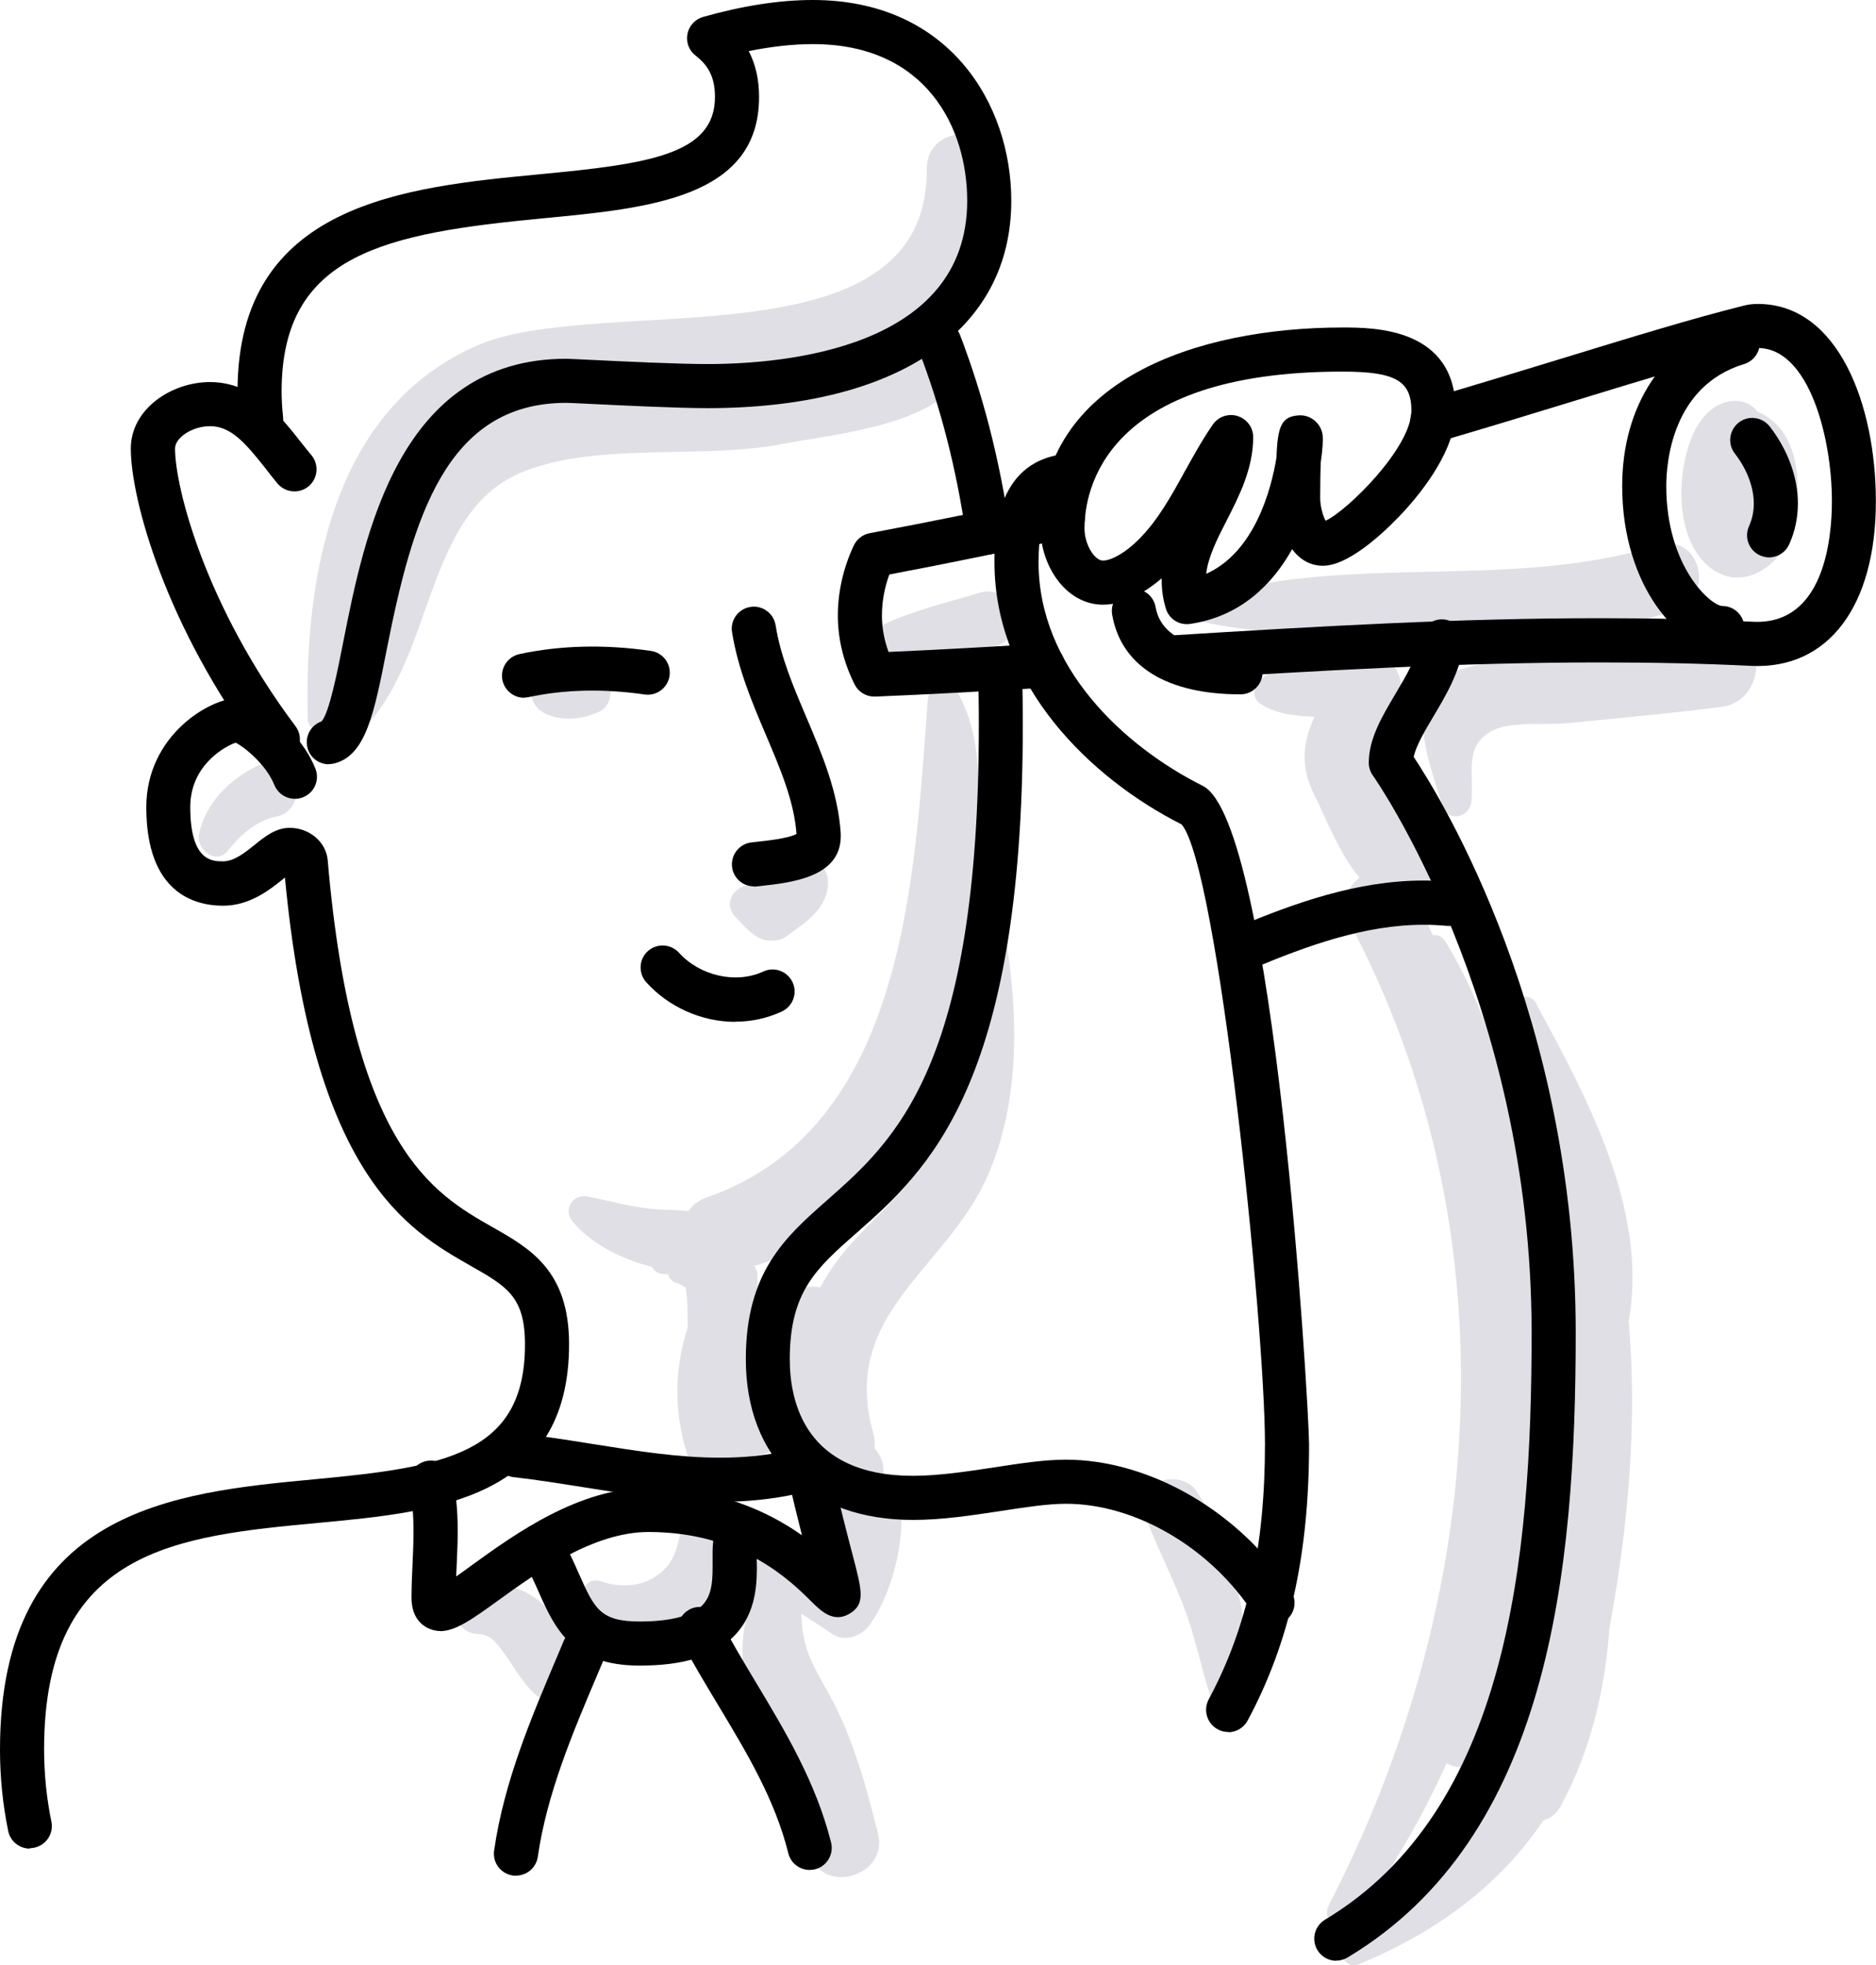 <?xml version="1.0" encoding="UTF-8"?><svg id="Layer_2" xmlns="http://www.w3.org/2000/svg" viewBox="0 0 141.69 148.4"><defs><style>.cls-1{fill:#e0dfe6;}</style></defs><g id="Layer_1-2"><path class="cls-1" d="m75.95,70.73c-.21-1.29-1.93-.77-2.07.28-.56,4.19-.64,8.45-1.93,12.52-1.48,4.65-4.45,6.88-7.54,10.24-.99,1.08-1.81,2.24-2.46,3.45-1.29-.28-2.79.28-3.23,1.83-.23.79-.38,1.57-.48,2.35-.27-1.05-.61-2.09-1.05-3.01.02-.72.04-1.44.01-2.18-.01-.27-.11-.47-.25-.62,2.8-.79,5.44-2.19,7.68-4.04.08-.06.14-.13.2-.2,1.8,0,2.1-2.27.94-3.04,2.08-2.43,3.74-5.27,4.92-8.28,1.8-4.62,2.54-9.59,2.88-14.52.29-4.35.97-9.31-1.25-13.23-.62-1.11-2.17-.53-2.25.61-1.01,13.35-1.65,32.3-16.7,37.53-.63.22-1.08.59-1.37,1.03-.71-.08-1.44-.08-2.17-.12-1.88-.1-3.63-.63-5.46-.98-1.14-.22-1.87,1.02-1.11,1.91,1.5,1.75,3.76,2.83,5.98,3.41.15.27.4.48.73.52.16.02.33.02.49.03.07.29.28.56.64.66.24.07.46.19.67.33.02.08.04.14.05.23.14.94.1,1.87.12,2.8-.99,3.01-1.06,6.26-.09,9.4.48,1.57,2.18,1.77,3.26,1.13.73.04,1.49-.27,1.91-.89.96.03,1.88-.51,2.06-1.67.69,1.72,1.75,3.34,3.17,4.82.34.36.72.57,1.1.69-.02.08-.04.16-.05.25-.19,1.71-.5,3.29-.88,4.89-.75-.23-1.58-.44-2.35-.54-.02-.08-.03-.15-.06-.22-.41-1.22-2.61-1.56-2.83,0-.46,3.35-1.92,6.2-.51,9.5,1.77,4.12,3.48,7.82,4.52,12.24.71,3.33,5.96,1.92,5.12-1.41-.86-3.42-1.78-6.85-3.42-10-1.09-2.09-2.17-3.44-2.33-5.91-.02-.24-.02-.45-.03-.67.02.01.05.03.06.04.76.49,1.51.98,2.26,1.49.99.68,2.29.12,2.89-.76,1.61-2.34,2.48-5.83,2.34-8.65-.06-1.16-.68-1.88-1.47-2.16.25-.79.13-1.68-.57-2.47.05-.35.03-.74-.09-1.15-2.52-8.94,5.41-12.24,8.58-19.26,2.53-5.61,2.4-12.24,1.42-18.19Z"/><path class="cls-1" d="m55.81,114.79c-.6-1.5-3.12-2.42-3.96-.52-.65,1.47-.48,3.14-1.76,4.32-1.31,1.21-3.05,1.38-4.68.82-1.35-.47-1.98,1.46-.92,2.19,2.24,1.55,5.26,1.83,7.67.49,2.25-1.25,4.73-4.62,3.66-7.3Z"/><path class="cls-1" d="m90.42,112.66c-1.29-1.93-4.89-.77-3.98,1.68.94,2.54,2.23,4.91,3.14,7.46.91,2.52,1.36,5.21,2.33,7.69.31.8,1.58.98,1.81,0,1.25-5.16-.39-12.46-3.31-16.83Z"/><path class="cls-1" d="m125.21,41.17c-11.19,3.52-23.71.45-34.93,4.15-.7.23-.79,1.32,0,1.51,6.1,1.48,12.67.96,18.91.86,5.74-.09,11.88.29,17.38-1.61,3.07-1.06,1.8-5.9-1.35-4.91Z"/><path class="cls-1" d="m132.71,31.06c-.45-.64-1.27-.89-2.11-.75-1.33.23-2.24,1.37-2.75,2.53-1.2,2.74-1.36,7.47.96,9.71,2.79,2.69,6.28-.2,6.78-3.26.49-3.02.24-6.91-2.87-8.22Z"/><path class="cls-1" d="m74.02,44.75c-2.4.73-4.91,1.31-7.19,2.36-1.45.67-.73,3.09.81,3,2.51-.15,5.03-.84,7.49-1.33,2.62-.52,1.49-4.82-1.11-4.03Z"/><path class="cls-1" d="m61.83,65.06c-1.01-.93-2.59-1.01-3.59,0-.52.52-.91,1.11-1.28,1.72-.14.02-.29.05-.45.07-1.16.14-1.87,1.42-.98,2.37.52.55,1,1.11,1.64,1.51.6.38,1.59.43,2.18,0,.87-.64,1.8-1.22,2.47-2.08.81-1.05,1.1-2.58,0-3.59Z"/><path class="cls-1" d="m45.76,51.16c-.66-.86-1.85-.89-2.64-.18-.22.2-.52.34-.9.39-.26.03-.54,0-.8,0-.28.02-.49.14-.76.2-.4.08-.68.58-.55.96.15.44.29.83.69,1.12.4.28.86.46,1.34.54,1.11.2,2.1.01,3.12-.45.97-.44,1.08-1.84.5-2.59Z"/><path class="cls-1" d="m71.66,24.56c-.55-.4-1.14-.56-1.75-.53,3.35-2.51,5.58-6.16,5.52-11.27-.04-3.49-5.45-3.5-5.43,0,.09,15.12-24.71,9.27-33.99,13.34-10.92,4.79-13.03,17.48-12.77,28.16.01.57.46.94.95,1.03-.55.77.26,1.92,1.18,1.38,7.85-4.67,5.8-17.83,14.27-21.1,5.77-2.22,13.36-.85,19.55-2.06,3.57-.7,11.72-1.39,13.44-5.28.64-1.44.32-2.74-.97-3.68Zm-36.88,8.47c-6.18,4.98-5.22,14.04-9.22,20.39,1.22-7.06,2.05-14.88,7.47-20.11,5.59-5.38,13.74-4.39,20.84-4.57,1.21-.03,2.46-.12,3.71-.27-3.41.69-6.87,1.13-10.34,1.37-4.36.3-8.88.31-12.46,3.19Zm27.57-5.48c1.7-.46,3.34-1.08,4.85-1.85-.08.17-.15.35-.19.54-1.11.51-2.98.96-4.67,1.31Z"/><path class="cls-1" d="m22.28,58.86c-.5-1.18-1.82-1.55-2.93-.99-2.07,1.04-3.85,2.82-4.32,5.12-.23,1.14,1.29,2.36,2.17,1.26.98-1.23,2.16-2.3,3.75-2.61,1.23-.24,1.78-1.74,1.34-2.79Z"/><path class="cls-1" d="m44.28,125.01c-.56-1.06-1.49-1.96-2.29-2.85-.61-.69-1.24-1.34-2.05-1.8-1.59-.9-3.65-1.06-5.05.27-1.04.99-.22,2.71,1.14,2.75.95.02,1.36.54,1.92,1.29.82,1.09,1.48,2.39,2.51,3.3,2.07,1.81,5.14-.44,3.82-2.95Z"/><path class="cls-1" d="m116.05,75.8c-.61-1.12-2.33-.35-2.03.85,1.29,5.07,3.73,10.32,4.58,15.62-.78.36-1.34,1.08-1.23,2.11.73,6.41.61,12.79,0,19.15.04-2.91-.13-5.83-.36-8.65-.92-11.15-1.88-24.03-7.84-33.78-.25-.4-.61-.54-.96-.49-.46-1.01-.95-2-1.45-2.99.44-.25.82-.6,1.1-1,.06-.08.12-.17.18-.25.68-.98.34-2.39-.41-3.21-.06-.06-.11-.12-.17-.18-.2-.22-.42-.38-.64-.51-.15-.26-.3-.52-.45-.78l-1.79-3.07c-.53-.91-.83-1.21-.65-2.13.2-1.03,1.18-2.27,1.64-3.23.76-1.59-.12-3.93-2.18-3.79-2.53.17-6.64-.01-8.38,2.1-.43.52-.37,1.19.2,1.58,1.1.75,2.58.91,4.07.98-.83,1.81-1.14,3.64-.04,5.83.9,1.79,1.91,4.52,3.45,6.31-.96.73-1.5,2.01-.78,3.37,12.45,23.45,10.43,51.01-1.54,74.21-.68,1.32,1.1,2.29,1.95,1.14,2.77-3.72,5.07-7.7,6.94-11.85.74.44,1.67.43,2.37-.43,2.06-2.56,3.43-5.42,4.31-8.45,0,.03-.01.07-.02.1-.86,5.12-2.25,9.75-5.7,13.8-2.6,3.05-5.87,5.36-8.71,8.17-.78.77.01,2.45,1.15,1.98,5.86-2.42,10.65-5.99,13.9-10.84.51-.15.99-.49,1.33-1.12,2.32-4.3,3.33-8.82,3.67-13.43,1.4-7.53,2.13-15.53,1.45-23.12,1.5-8.35-3.1-16.84-6.98-23.99Z"/><path class="cls-1" d="m130.01,47.87c-3.64.39-7.26.91-10.89,1.39-2.86.38-6.11.42-8.84,1.3-4.63,1.5-2.37,6.82-1.35,10.28.38,1.28,2.07.92,2.2-.3.23-2.14-.66-4.35,1.77-5.45,1.38-.62,3.92-.33,5.44-.48,3.89-.38,7.79-.74,11.67-1.23,3.45-.44,3.56-5.9,0-5.52Z"/><path d="m2.25,139.59c-.77,0-1.47-.54-1.63-1.33-.41-1.99-.62-4.05-.62-6.14,0-18.19,13.17-19.42,23.76-20.42,9.85-.92,15.89-1.91,15.89-10.18,0-3.61-1.37-4.38-4.09-5.93-4.76-2.71-11.91-6.78-14.04-29.33-.06.05-.12.1-.18.15-.99.79-2.48,1.98-4.49,1.98-2.17,0-5.8-.97-5.8-7.44,0-5.42,4.81-8.22,6.86-8.22,1.67,0,4.79,2.5,5.91,5.31.34.85-.07,1.82-.93,2.16-.85.34-1.82-.07-2.17-.93-.63-1.56-2.29-2.88-2.92-3.19-.65.21-3.43,1.6-3.43,4.86,0,4.1,1.67,4.1,2.47,4.1.84,0,1.64-.64,2.41-1.26.78-.63,1.59-1.27,2.63-1.27,1.49,0,2.75,1.07,2.87,2.44,1.86,21.69,7.99,25.18,12.46,27.72,2.84,1.61,5.77,3.28,5.77,8.83,0,11.72-10.05,12.66-18.91,13.49-10.66,1-20.74,1.94-20.74,17.1,0,1.86.19,3.7.55,5.46.19.9-.39,1.78-1.29,1.97-.11.02-.23.04-.34.04Z"/><path d="m20.98,57.51c-.51,0-1.01-.23-1.33-.67-7.12-9.49-9.77-19.13-9.77-22.97,0-3,3.09-5.02,5.97-5.02,3.3,0,5.28,2.51,6.87,4.53.27.34.53.67.8.99.59.71.49,1.76-.21,2.35-.71.59-1.76.49-2.35-.21-.29-.34-.57-.7-.85-1.07-1.6-2.03-2.68-3.26-4.25-3.26-1.31,0-2.64.85-2.64,1.69,0,2.88,2.23,11.8,9.1,20.97.55.74.4,1.78-.33,2.33-.3.22-.65.33-1,.33Z"/><path d="m24.83,57.71c-.75,0-1.43-.51-1.61-1.26-.21-.84.26-1.7,1.07-1.98.58-.65,1.2-3.78,1.65-6.07,1.58-7.97,4.21-21.31,16.82-21.31.17,0,.93.04,2.01.09,2.43.12,6.5.31,8.65.31,5.9,0,19.63-1.2,19.63-12.33,0-5.46-3.05-11.83-11.66-11.83-1.49,0-3.11.18-4.84.53.52,1,.78,2.15.78,3.46,0,7.61-8.27,8.4-16.26,9.16-11.96,1.14-19.8,2.67-19.8,13.07,0,.62.04,1.27.11,1.94.1.91-.56,1.74-1.47,1.84-.9.1-1.74-.56-1.84-1.47-.09-.79-.13-1.56-.13-2.31,0-14.21,12.65-15.42,22.81-16.39,8.21-.78,13.25-1.48,13.25-5.84,0-1.4-.44-2.33-1.46-3.12-.5-.38-.74-1.02-.62-1.63.12-.62.58-1.12,1.18-1.29,3-.85,5.79-1.28,8.29-1.28,10.3,0,14.99,7.86,14.99,15.16,0,9.8-8.58,15.66-22.96,15.66-2.23,0-6.35-.2-8.81-.32-.97-.05-1.67-.08-1.85-.08-9.11,0-11.61,8.81-13.55,18.62-.95,4.83-1.58,8.02-3.97,8.61-.14.03-.27.05-.41.05Z"/><path d="m56.94,66.93c-.84,0-1.56-.63-1.65-1.48-.1-.91.56-1.74,1.47-1.84l.36-.04c.76-.08,2.48-.27,3.04-.6-.19-2.5-1.23-4.93-2.32-7.49-1.03-2.43-2.1-4.95-2.55-7.74-.15-.91.47-1.76,1.38-1.91.9-.15,1.76.47,1.91,1.38.38,2.39,1.33,4.61,2.33,6.97,1.18,2.77,2.39,5.63,2.59,8.77,0,.03,0,.16,0,.2,0,3.1-3.77,3.5-6.03,3.75l-.35.04c-.06,0-.12.01-.19.01Z"/><path d="m39.58,52.69c-.77,0-1.46-.54-1.63-1.32-.19-.9.38-1.78,1.28-1.98,3.1-.66,6.41-.75,9.93-.24.91.13,1.54.97,1.41,1.88-.13.91-.98,1.54-1.88,1.41-3.13-.45-6.04-.38-8.76.2-.12.02-.24.04-.35.04Z"/><path d="m55.52,77.16c-2.52,0-5.03-1.12-6.71-2.99-.61-.68-.56-1.74.12-2.35.68-.61,1.73-.56,2.35.12,1.57,1.74,4.3,2.38,6.37,1.42.84-.39,1.82-.02,2.21.81.39.83.02,1.82-.81,2.21-1.11.51-2.3.77-3.53.77Z"/><path d="m74.62,41.85c-.81,0-1.52-.6-1.65-1.42-.75-5.08-1.91-9.64-3.57-13.94-.33-.86.1-1.82.96-2.15.85-.33,1.82.1,2.15.96,1.74,4.54,2.97,9.33,3.76,14.66.13.91-.5,1.76-1.41,1.89-.08.01-.16.02-.24.02Z"/><path d="m96.12,122.7c-.55,0-1.09-.27-1.4-.77-3.21-5.01-8.92-8.38-14.21-8.38-1.36,0-3.07.26-4.88.54-2.19.33-4.45.68-6.67.68-7.79,0-12.63-4.65-12.63-12.14,0-6.6,3-9.24,6.17-12.03,5.09-4.49,11.43-10.07,11.43-35.87,0-1.45-.02-2.86-.07-4.21-.03-.92.69-1.69,1.6-1.72.9-.04,1.69.69,1.72,1.6.05,1.38.07,2.84.07,4.33,0,27.31-7.26,33.7-12.56,38.37-3.04,2.67-5.04,4.44-5.04,9.53,0,3.29,1.21,8.81,9.3,8.81,1.96,0,4.1-.33,6.16-.64,1.94-.3,3.77-.58,5.39-.58,6.38,0,13.22,3.99,17.01,9.92.5.77.27,1.8-.51,2.3-.28.18-.59.26-.9.26Z"/><path d="m66.03,52.6c-.63,0-1.21-.36-1.49-.93-.84-1.69-1.26-3.44-1.26-5.2s.42-3.63,1.21-5.29c.23-.48.67-.82,1.2-.92,4.8-.9,9.6-1.88,14.24-2.91.9-.2,1.79.37,1.99,1.27.2.9-.37,1.79-1.27,1.99-4.4.98-8.93,1.91-13.48,2.77-.37,1-.56,2.06-.56,3.1,0,.92.17,1.84.5,2.75,3.37-.15,7.07-.35,11.55-.62.9-.06,1.71.64,1.76,1.56.06.92-.64,1.71-1.56,1.76-5.01.3-9.06.52-12.75.67-.02,0-.05,0-.07,0Z"/><path d="m88.26,51.33c-.87,0-1.61-.68-1.66-1.56-.06-.92.64-1.71,1.56-1.77,11.56-.72,22-1.32,32.71-1.32,4.07,0,7.85.09,11.56.27,5.35.24,5.93-6.31,5.93-9.1,0-4.8-1.73-11.57-5.59-11.57-.08,0-.16,0-.25.03-3.84.97-8.26,2.32-13.38,3.89-3.19.98-6.66,2.04-10.48,3.16-.88.26-1.81-.25-2.07-1.13-.26-.88.25-1.81,1.13-2.07,3.81-1.12,7.27-2.18,10.44-3.15,5.16-1.58,9.62-2.95,13.54-3.93.35-.09.7-.13,1.06-.13,6.13,0,8.92,7.72,8.92,14.9,0,7.89-3.57,12.71-9.42,12.43-3.65-.18-7.38-.26-11.39-.26-10.61,0-21,.6-32.5,1.32-.04,0-.07,0-.11,0Z"/><path d="m90.92,38.13c-.75,0-1.43-.51-1.62-1.26-.22-.89.32-1.8,1.21-2.02l1.38-.35c.9-.22,1.8.32,2.02,1.21s-.31,1.8-1.21,2.02l-1.39.35c-.14.03-.27.05-.4.05Z"/><path d="m130.09,49.09c-3.16,0-7.57-4.71-7.57-12.39,0-6.11,3.16-10.86,8.24-12.4.88-.27,1.81.23,2.08,1.11.27.88-.23,1.81-1.11,2.08-5.45,1.65-5.88,7.47-5.88,9.21,0,6.13,3.4,9.06,4.24,9.06.92,0,1.66.75,1.66,1.67,0,.92-.74,1.66-1.66,1.66Z"/><path d="m133.62,42.09c-.23,0-.46-.05-.69-.15-.84-.38-1.21-1.37-.83-2.21.24-.53.36-1.11.36-1.71,0-1.23-.52-2.6-1.43-3.77-.57-.73-.43-1.77.29-2.34.72-.57,1.77-.43,2.34.29,1.37,1.77,2.13,3.83,2.13,5.82,0,1.08-.22,2.12-.66,3.09-.28.61-.88.98-1.52.98Z"/><path d="m92.76,130.78c-.27,0-.54-.06-.79-.2-.81-.44-1.11-1.44-.68-2.26,2.9-5.39,4.25-11.51,4.25-19.26,0-9.03-3.56-43.69-6.3-46.81-6.85-3.46-14.13-10.46-14.13-19.79,0-1.95,0-7.88,5.71-8.21.91-.05,1.71.65,1.76,1.57.05.92-.65,1.71-1.57,1.76-1.35.08-2.57.51-2.57,4.89,0,7.87,6.4,13.87,12.4,16.87,5.45,2.73,8.03,46.98,8.03,49.74,0,8.32-1.47,14.94-4.64,20.84-.3.56-.88.88-1.47.88Z"/><path d="m89.64,47.13c-.73,0-1.38-.47-1.59-1.19-.21-.69-.31-1.4-.31-2.11,0-.05,0-.11,0-.16-.99.85-2.65,1.99-4.43,1.99-2.83,0-4.72-2.98-4.72-5.76,0-11.18,11.78-15.17,22.81-15.17,2.34,0,8.54,0,8.54,6.28,0,2.91-2.45,6.02-3.91,7.61-.88.96-3.93,4.1-6.11,4.1-1,0-1.77-.5-2.33-1.25-1.5,2.68-3.91,5.08-7.69,5.64-.08.01-.16.02-.25.02Zm3.34-15.79c.17,0,.33.02.5.08.7.22,1.17.86,1.17,1.59,0,2.37-1.06,4.45-2,6.29-.72,1.4-1.4,2.74-1.55,4.03,3.67-1.64,4.92-6.4,5.31-8.78.08-2.44.41-3.12,1.74-3.19.88-.03,1.66.65,1.75,1.54.03.31,0,1.05-.15,2.04-.02.65-.04,1.52-.04,2.64,0,.66.21,1.39.41,1.74,1.6-.72,6.48-5.5,6.48-8.31,0-2.26-1.22-2.95-5.21-2.95-18.07,0-19.48,9.06-19.48,11.84,0,1.25.78,2.43,1.39,2.43.67,0,1.76-.64,2.71-1.6,1.44-1.44,2.43-3.24,3.48-5.14.65-1.17,1.32-2.39,2.11-3.53.32-.46.83-.72,1.37-.72Z"/><path d="m93.69,52.43c-5.57,0-9.01-2.13-9.69-6.01-.16-.91.45-1.77,1.35-1.93.9-.16,1.77.44,1.93,1.35.47,2.69,3.75,3.25,6.41,3.25.92,0,1.67.75,1.67,1.67s-.75,1.67-1.67,1.67Z"/><path d="m100.93,148.06c-.56,0-1.12-.29-1.43-.81-.47-.79-.22-1.81.57-2.29,13.76-8.25,15.61-27.05,15.61-44.34,0-24.93-11.87-41.9-11.99-42.06-.2-.28-.31-.62-.31-.97,0-1.81,1.02-3.52,2-5.17.83-1.4,1.69-2.84,1.86-4.19.11-.91.95-1.56,1.86-1.45.91.11,1.56.95,1.45,1.86-.26,2.05-1.34,3.87-2.3,5.48-.64,1.07-1.29,2.18-1.48,3.03,2.1,3.16,12.24,19.66,12.24,43.47,0,18.23-2.05,38.09-17.23,47.19-.27.16-.56.24-.86.24Z"/><path d="m93.99,73.25c-.65,0-1.27-.38-1.54-1.02-.36-.85.04-1.82.89-2.18,4.39-1.85,9.15-3.56,14.18-3.56.69,0,1.38.03,2.05.1.92.09,1.59.9,1.5,1.82-.09.92-.9,1.59-1.82,1.5-.56-.05-1.14-.08-1.73-.08-4.44,0-8.82,1.59-12.89,3.3-.21.09-.43.13-.65.13Z"/><path d="m33.26,123.16c-.33,0-.66-.08-.98-.24-.45-.23-1.2-.83-1.2-2.26,0-.86.04-1.72.08-2.59.04-.83.07-1.66.07-2.48,0-1.3-.1-2.34-.31-3.26-.21-.9.35-1.79,1.25-2,.9-.2,1.79.35,2,1.25.27,1.17.4,2.45.4,4.01,0,.88-.04,1.76-.08,2.63-.01.27-.02.55-.04.82.41-.28.85-.6,1.24-.89,3.2-2.31,8.03-5.8,13.3-5.8s9.09,1.82,11.58,3.58c-.32-1.25-.69-2.78-1.12-4.63-.21-.9.35-1.79,1.25-2,.9-.21,1.79.35,2,1.25.74,3.2,1.32,5.43,1.71,6.91.7,2.69.97,3.69-.28,4.41-1.2.69-2.14-.24-2.82-.91-1.59-1.58-5.3-5.28-12.33-5.28-4.2,0-8.5,3.11-11.35,5.17-1.9,1.37-3.21,2.32-4.39,2.32Z"/><path d="m54.38,113.4c-3.44,0-6.87-.55-10.19-1.08-1.78-.28-3.61-.58-5.4-.78-.91-.1-1.57-.92-1.47-1.84.1-.91.92-1.58,1.84-1.47,1.87.21,3.74.51,5.56.8,3.34.53,6.49,1.04,9.67,1.04,1.83,0,3.49-.17,5.06-.52.9-.2,1.79.37,1.99,1.26.2.9-.37,1.79-1.26,1.99-1.81.4-3.7.6-5.78.6Z"/><path d="m48.32,125.77c-5.15,0-6.41-2.82-7.63-5.55-.33-.75-.68-1.52-1.12-2.32-.45-.8-.16-1.82.65-2.26.8-.45,1.82-.16,2.27.65.52.93.91,1.81,1.25,2.58,1.16,2.6,1.59,3.57,4.58,3.57,2.3,0,3.94-.42,4.72-1.22.81-.82.79-2.11.78-3.37,0-.53-.01-1.02.05-1.49.11-.91.95-1.56,1.86-1.45.91.11,1.56.95,1.45,1.86-.03.24-.03.63-.02,1.04.02,1.57.05,3.94-1.74,5.75-1.47,1.49-3.79,2.21-7.09,2.21Z"/><path d="m38.97,141.64c-.08,0-.16,0-.24-.02-.91-.13-1.54-.97-1.41-1.88.74-5.17,2.78-9.98,4.75-14.63l.51-1.21c.36-.85,1.33-1.25,2.18-.89.85.36,1.25,1.33.89,2.18l-.51,1.21c-1.89,4.45-3.84,9.06-4.52,13.8-.12.83-.83,1.43-1.65,1.43Z"/><path d="m61.15,141.2c-.75,0-1.43-.51-1.61-1.26-1.01-4.05-3.1-7.53-5.32-11.22-.96-1.6-1.96-3.25-2.84-4.94-.43-.82-.11-1.82.7-2.25.82-.43,1.82-.11,2.25.7.84,1.6,1.76,3.14,2.74,4.77,2.24,3.73,4.56,7.59,5.7,12.13.22.89-.32,1.8-1.21,2.02-.14.03-.27.05-.41.05Z"/></g></svg>
